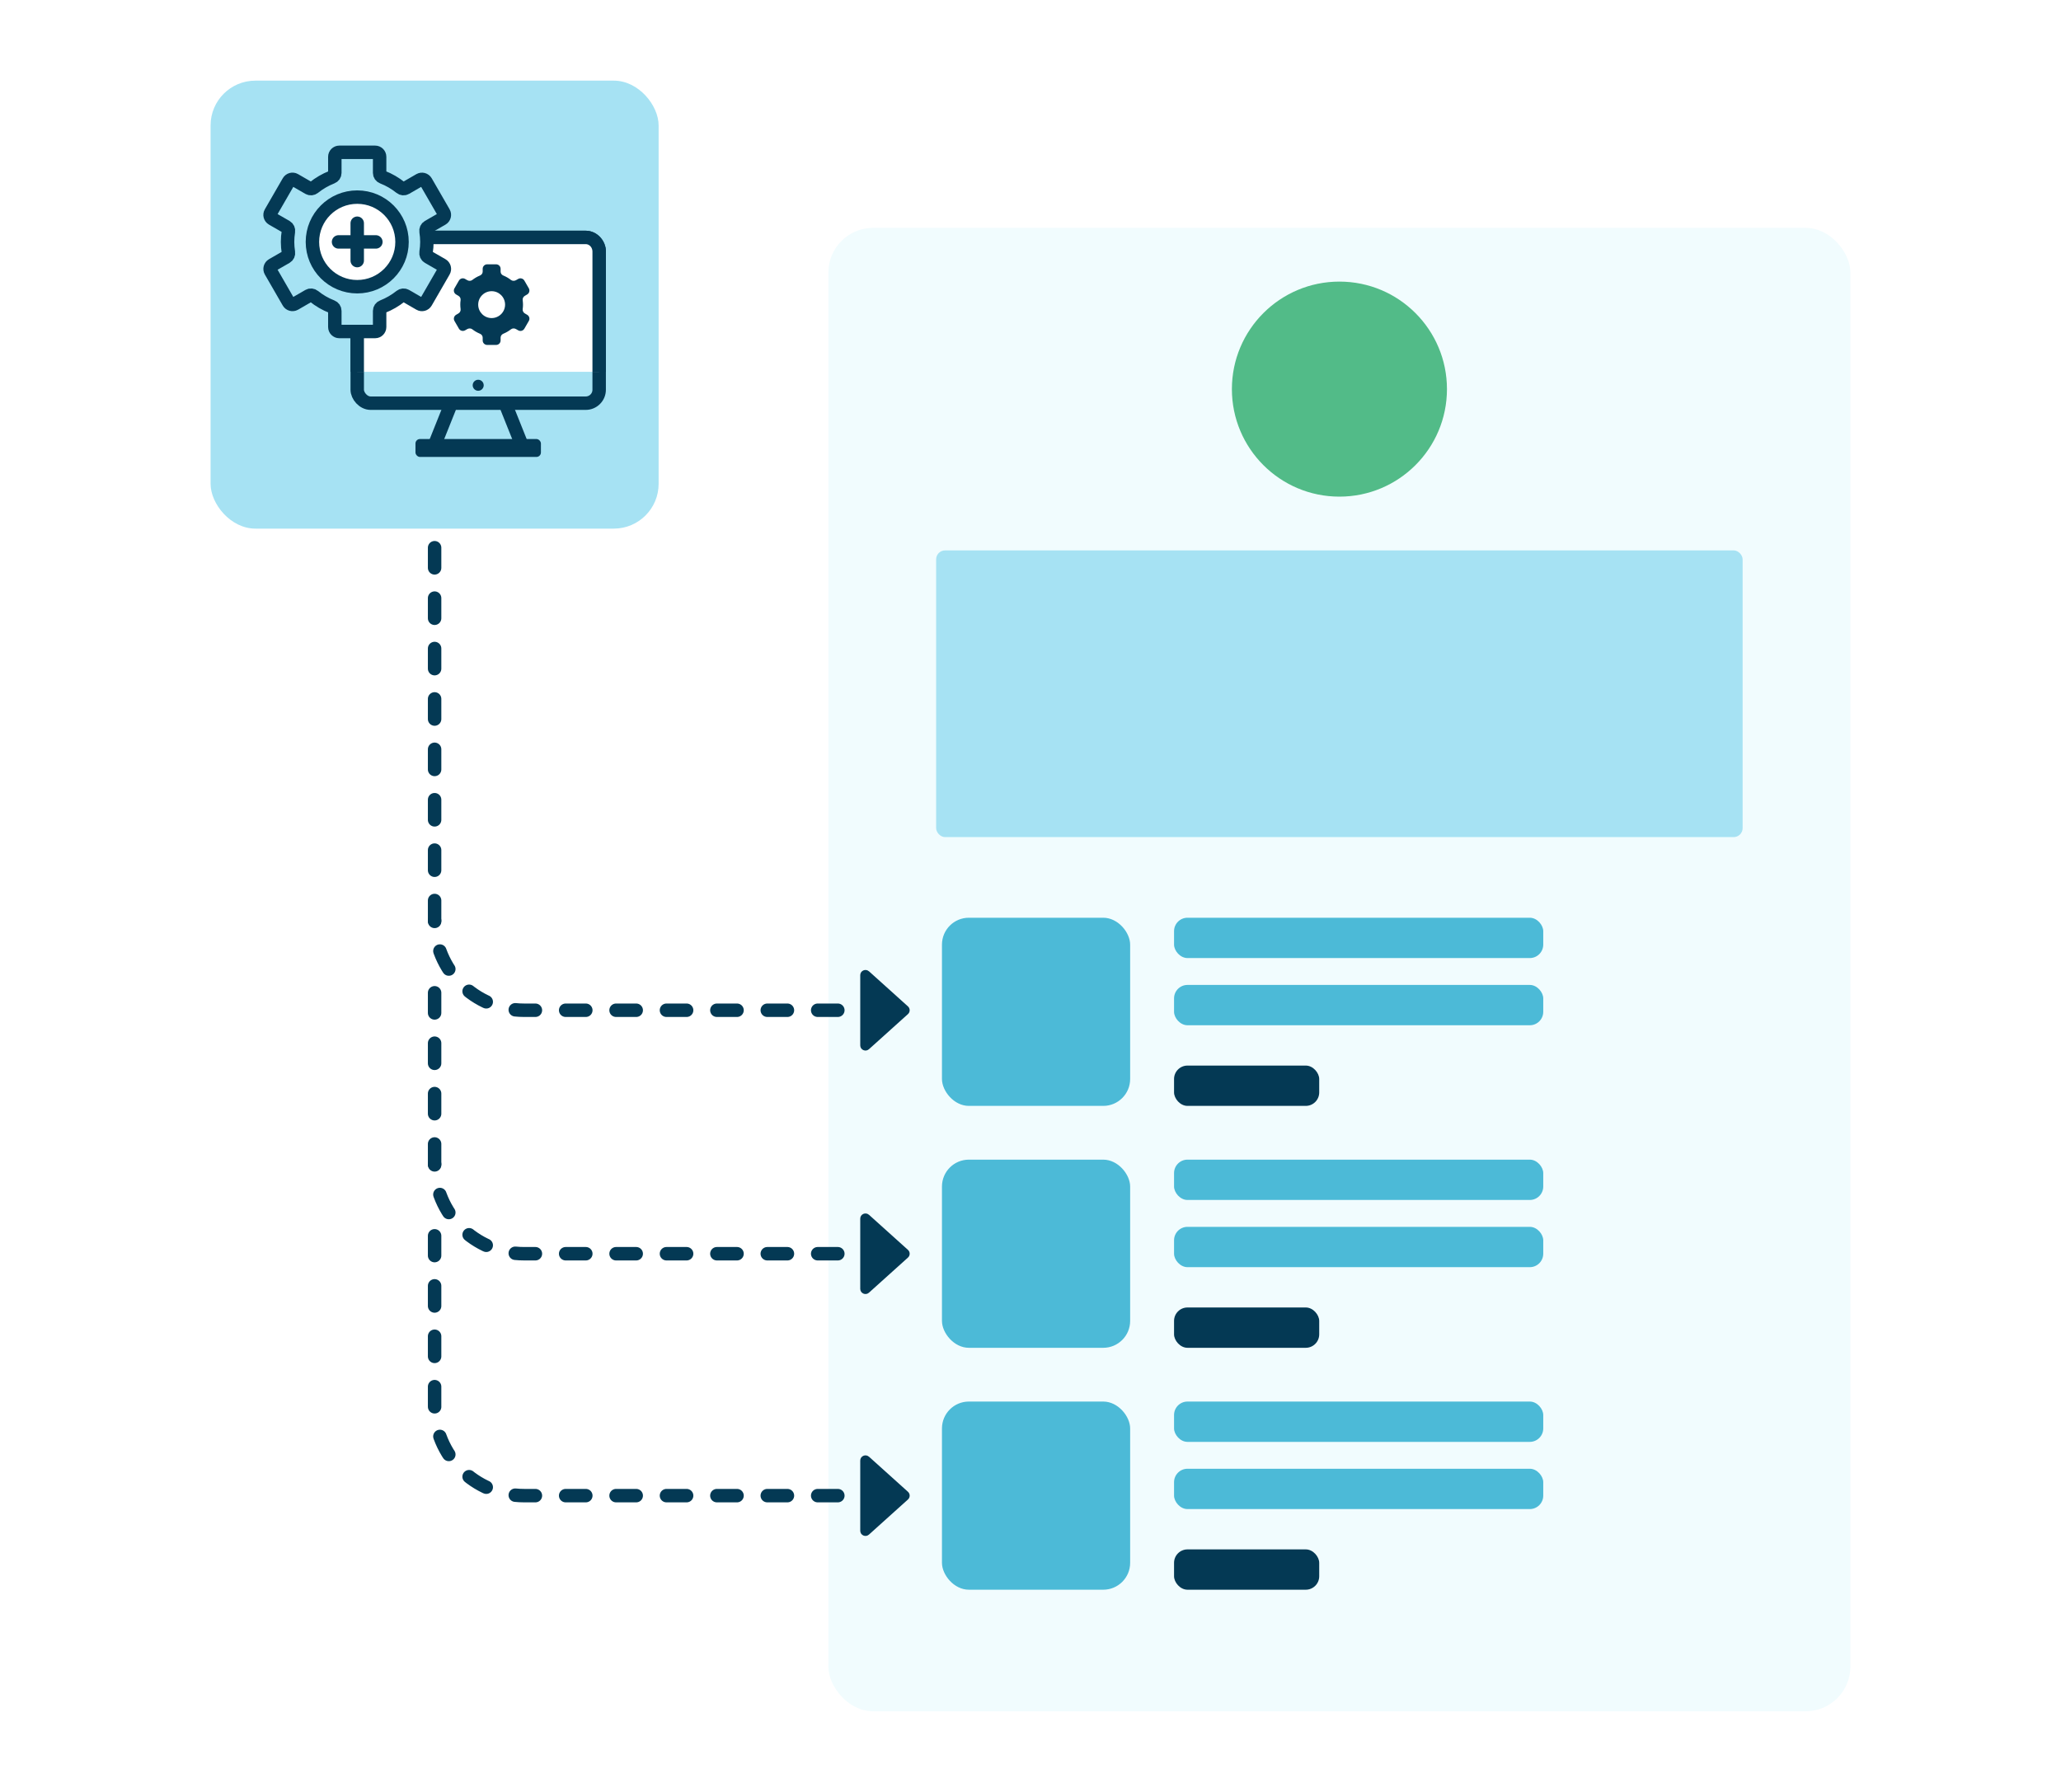 <?xml version="1.0" encoding="UTF-8"?> <svg xmlns="http://www.w3.org/2000/svg" xmlns:xlink="http://www.w3.org/1999/xlink" viewBox="0 0 460 400"><defs><style>.i,.j,.k{fill:none;}.j,.k,.l{stroke-linecap:round;}.j,.k,.l,.m,.n{stroke:#043954;stroke-miterlimit:10;stroke-width:3px;}.o{fill:#043954;}.p,.l,.n{fill:#fff;}.q{fill:#f1fcfe;}.r,.m{fill:#a6e2f3;}.s{fill:#52bb88;}.t{fill:#4cbad7;}.k{stroke-dasharray:0 0 0 0 0 0 4.5 6.75 0 0 0 0;}.u{clip-path:url(#c);}.v{clip-path:url(#f);}.w{clip-path:url(#d);}</style><clipPath id="c"><rect class="q" x="184.88" y="50.86" width="228.12" height="331.14" rx="10" ry="10"></rect></clipPath><clipPath id="d"><rect class="i" x="35.61" y="505.96" width="335.31" height="326.47" rx="16" ry="16"></rect></clipPath><clipPath id="f"><rect class="i" x="35.61" y="505.96" width="335.31" height="326.47" rx="16" ry="16"></rect></clipPath><image id="h" transform="translate(-70.2 398.83) scale(.12)"></image></defs><g id="a"></g><g id="b"><g><rect class="q" x="184.88" y="50.86" width="228.12" height="331.14" rx="10" ry="10"></rect><g class="u"><g><circle class="s" cx="298.95" cy="86.86" r="24"></circle><rect class="r" x="208.94" y="122.86" width="180" height="64" rx="2" ry="2"></rect></g><g><rect class="t" x="262.04" y="204.86" width="82.4" height="9" rx="3" ry="3"></rect><rect class="t" x="262.04" y="219.86" width="82.4" height="9" rx="3" ry="3"></rect><rect class="o" x="262.04" y="237.86" width="32.4" height="9" rx="3" ry="3"></rect><rect class="t" x="210.24" y="204.86" width="42" height="42" rx="6" ry="6"></rect></g><g><rect class="t" x="262.04" y="258.86" width="82.4" height="9" rx="3" ry="3"></rect><rect class="t" x="262.04" y="273.86" width="82.4" height="9" rx="3" ry="3"></rect><rect class="o" x="262.04" y="291.86" width="32.4" height="9" rx="3" ry="3"></rect><rect class="t" x="210.24" y="258.86" width="42" height="42" rx="6" ry="6"></rect></g><g><rect class="t" x="262.04" y="312.86" width="82.4" height="9" rx="3" ry="3"></rect><rect class="t" x="262.04" y="327.86" width="82.4" height="9" rx="3" ry="3"></rect><rect class="o" x="262.04" y="345.86" width="32.4" height="9" rx="3" ry="3"></rect><rect class="t" x="210.24" y="312.86" width="42" height="42" rx="6" ry="6"></rect></g></g></g><g><rect class="r" x="47" y="18" width="100" height="100" rx="10" ry="10"></rect><g><rect class="m" x="79.73" y="53" width="54" height="37" rx="3" ry="3"></rect><path class="n" d="M79.73,83v-26.83c0-1.75,1.34-3.17,3-3.17h48c1.66,0,3,1.42,3,3.17v26.83"></path><circle class="o" cx="106.73" cy="86" r="1.23"></circle><polygon class="m" points="100.73 90 112.73 90 116.73 100 96.73 100 100.73 90"></polygon><rect class="o" x="92.73" y="98" width="28" height="4" rx="1" ry="1"></rect><g><path class="o" d="M116.73,68c0-.33-.03-.66-.07-.98-.06-.4,.14-.79,.49-.99l.51-.3c.48-.28,.64-.89,.37-1.37l-1-1.73c-.28-.48-.89-.64-1.37-.37l-.49,.28c-.35,.2-.81,.2-1.13-.05-.51-.4-1.08-.73-1.69-.98-.37-.15-.62-.48-.62-.88v-.63c0-.55-.45-1-1-1h-2c-.55,0-1,.45-1,1v.63c0,.4-.26,.73-.62,.88-.61,.25-1.18,.58-1.69,.98-.32,.25-.78,.26-1.13,.05l-.49-.28c-.48-.28-1.09-.11-1.37,.37l-1,1.73c-.28,.48-.11,1.09,.37,1.37l.51,.3c.35,.2,.55,.59,.49,.99-.05,.32-.07,.65-.07,.98s.03,.66,.07,.98c.06,.4-.14,.79-.49,.99l-.51,.3c-.48,.28-.64,.89-.37,1.37l1,1.73c.28,.48,.89,.64,1.37,.37l.49-.28c.35-.2,.81-.2,1.13,.05,.51,.4,1.08,.73,1.69,.98,.37,.15,.62,.48,.62,.88v.63c0,.55,.45,1,1,1h2c.55,0,1-.45,1-1v-.63c0-.4,.26-.73,.62-.88,.61-.25,1.18-.58,1.69-.98,.32-.25,.78-.26,1.13-.05l.49,.28c.48,.28,1.09,.11,1.37-.37l1-1.73c.28-.48,.11-1.09-.37-1.37l-.51-.3c-.35-.2-.55-.59-.49-.99,.05-.32,.07-.65,.07-.98Z"></path><circle class="p" cx="109.73" cy="68" r="3"></circle></g><g><path class="m" d="M95.28,54c0-.8-.07-1.57-.19-2.33-.07-.42,.12-.83,.48-1.04l3.11-1.79c.48-.28,.64-.89,.37-1.37l-4-6.93c-.28-.48-.89-.64-1.37-.37l-3.13,1.81c-.36,.21-.81,.16-1.13-.1-1.21-.97-2.57-1.77-4.04-2.34-.39-.15-.65-.51-.65-.93v-3.61c0-.55-.45-1-1-1h-8c-.55,0-1,.45-1,1v3.61c0,.42-.26,.78-.65,.93-1.47,.58-2.83,1.37-4.04,2.34-.33,.26-.77,.31-1.13,.1l-3.13-1.81c-.48-.28-1.09-.11-1.37,.37l-4,6.93c-.28,.48-.11,1.09,.37,1.37l3.11,1.79c.36,.21,.55,.63,.48,1.04-.12,.76-.19,1.54-.19,2.33s.07,1.57,.19,2.33c.07,.42-.12,.83-.48,1.04l-3.11,1.79c-.48,.28-.64,.89-.37,1.37l4,6.93c.28,.48,.89,.64,1.37,.37l3.13-1.81c.36-.21,.81-.16,1.13,.1,1.21,.97,2.57,1.77,4.04,2.34,.39,.15,.65,.51,.65,.93v3.61c0,.55,.45,1,1,1h8c.55,0,1-.45,1-1v-3.61c0-.42,.26-.78,.65-.93,1.47-.58,2.83-1.37,4.04-2.34,.33-.26,.77-.31,1.13-.1l3.13,1.81c.48,.28,1.09,.11,1.37-.37l4-6.93c.28-.48,.11-1.09-.37-1.37l-3.11-1.79c-.36-.21-.55-.63-.48-1.04,.12-.76,.19-1.54,.19-2.33Z"></path><circle class="l" cx="79.73" cy="54" r="10"></circle><line class="j" x1="79.73" y1="58.17" x2="79.73" y2="49.83"></line><line class="j" x1="75.56" y1="54" x2="83.89" y2="54"></line></g></g></g><path class="k" d="M187,333.86H117c-11.05,0-20-8.95-20-20v-38"></path><path class="k" d="M187,279.86H117c-11.05,0-20-8.95-20-20"></path><path class="k" d="M187,225.51H117c-11.05,0-20-8.95-20-20"></path><path class="o" d="M193.94,216.81l8.71,7.84c.51,.46,.51,1.26,0,1.72l-8.71,7.84c-.75,.67-1.94,.14-1.94-.86v-15.67c0-1,1.19-1.53,1.94-.86Z"></path><path class="o" d="M193.94,271.16l8.71,7.84c.51,.46,.51,1.26,0,1.72l-8.71,7.84c-.75,.67-1.94,.14-1.94-.86v-15.67c0-1,1.19-1.53,1.94-.86Z"></path><path class="o" d="M193.94,325.16l8.71,7.84c.51,.46,.51,1.26,0,1.72l-8.71,7.84c-.75,.67-1.94,.14-1.94-.86v-15.67c0-1,1.19-1.53,1.94-.86Z"></path><line class="k" x1="97" y1="259.86" x2="97" y2="215.51"></line><line class="k" x1="97" y1="205.51" x2="97" y2="122"></line><g class="w"><use id="e" xlink:href="#h"></use></g><g class="v"><use id="g" xlink:href="#h"></use></g></g></svg> 